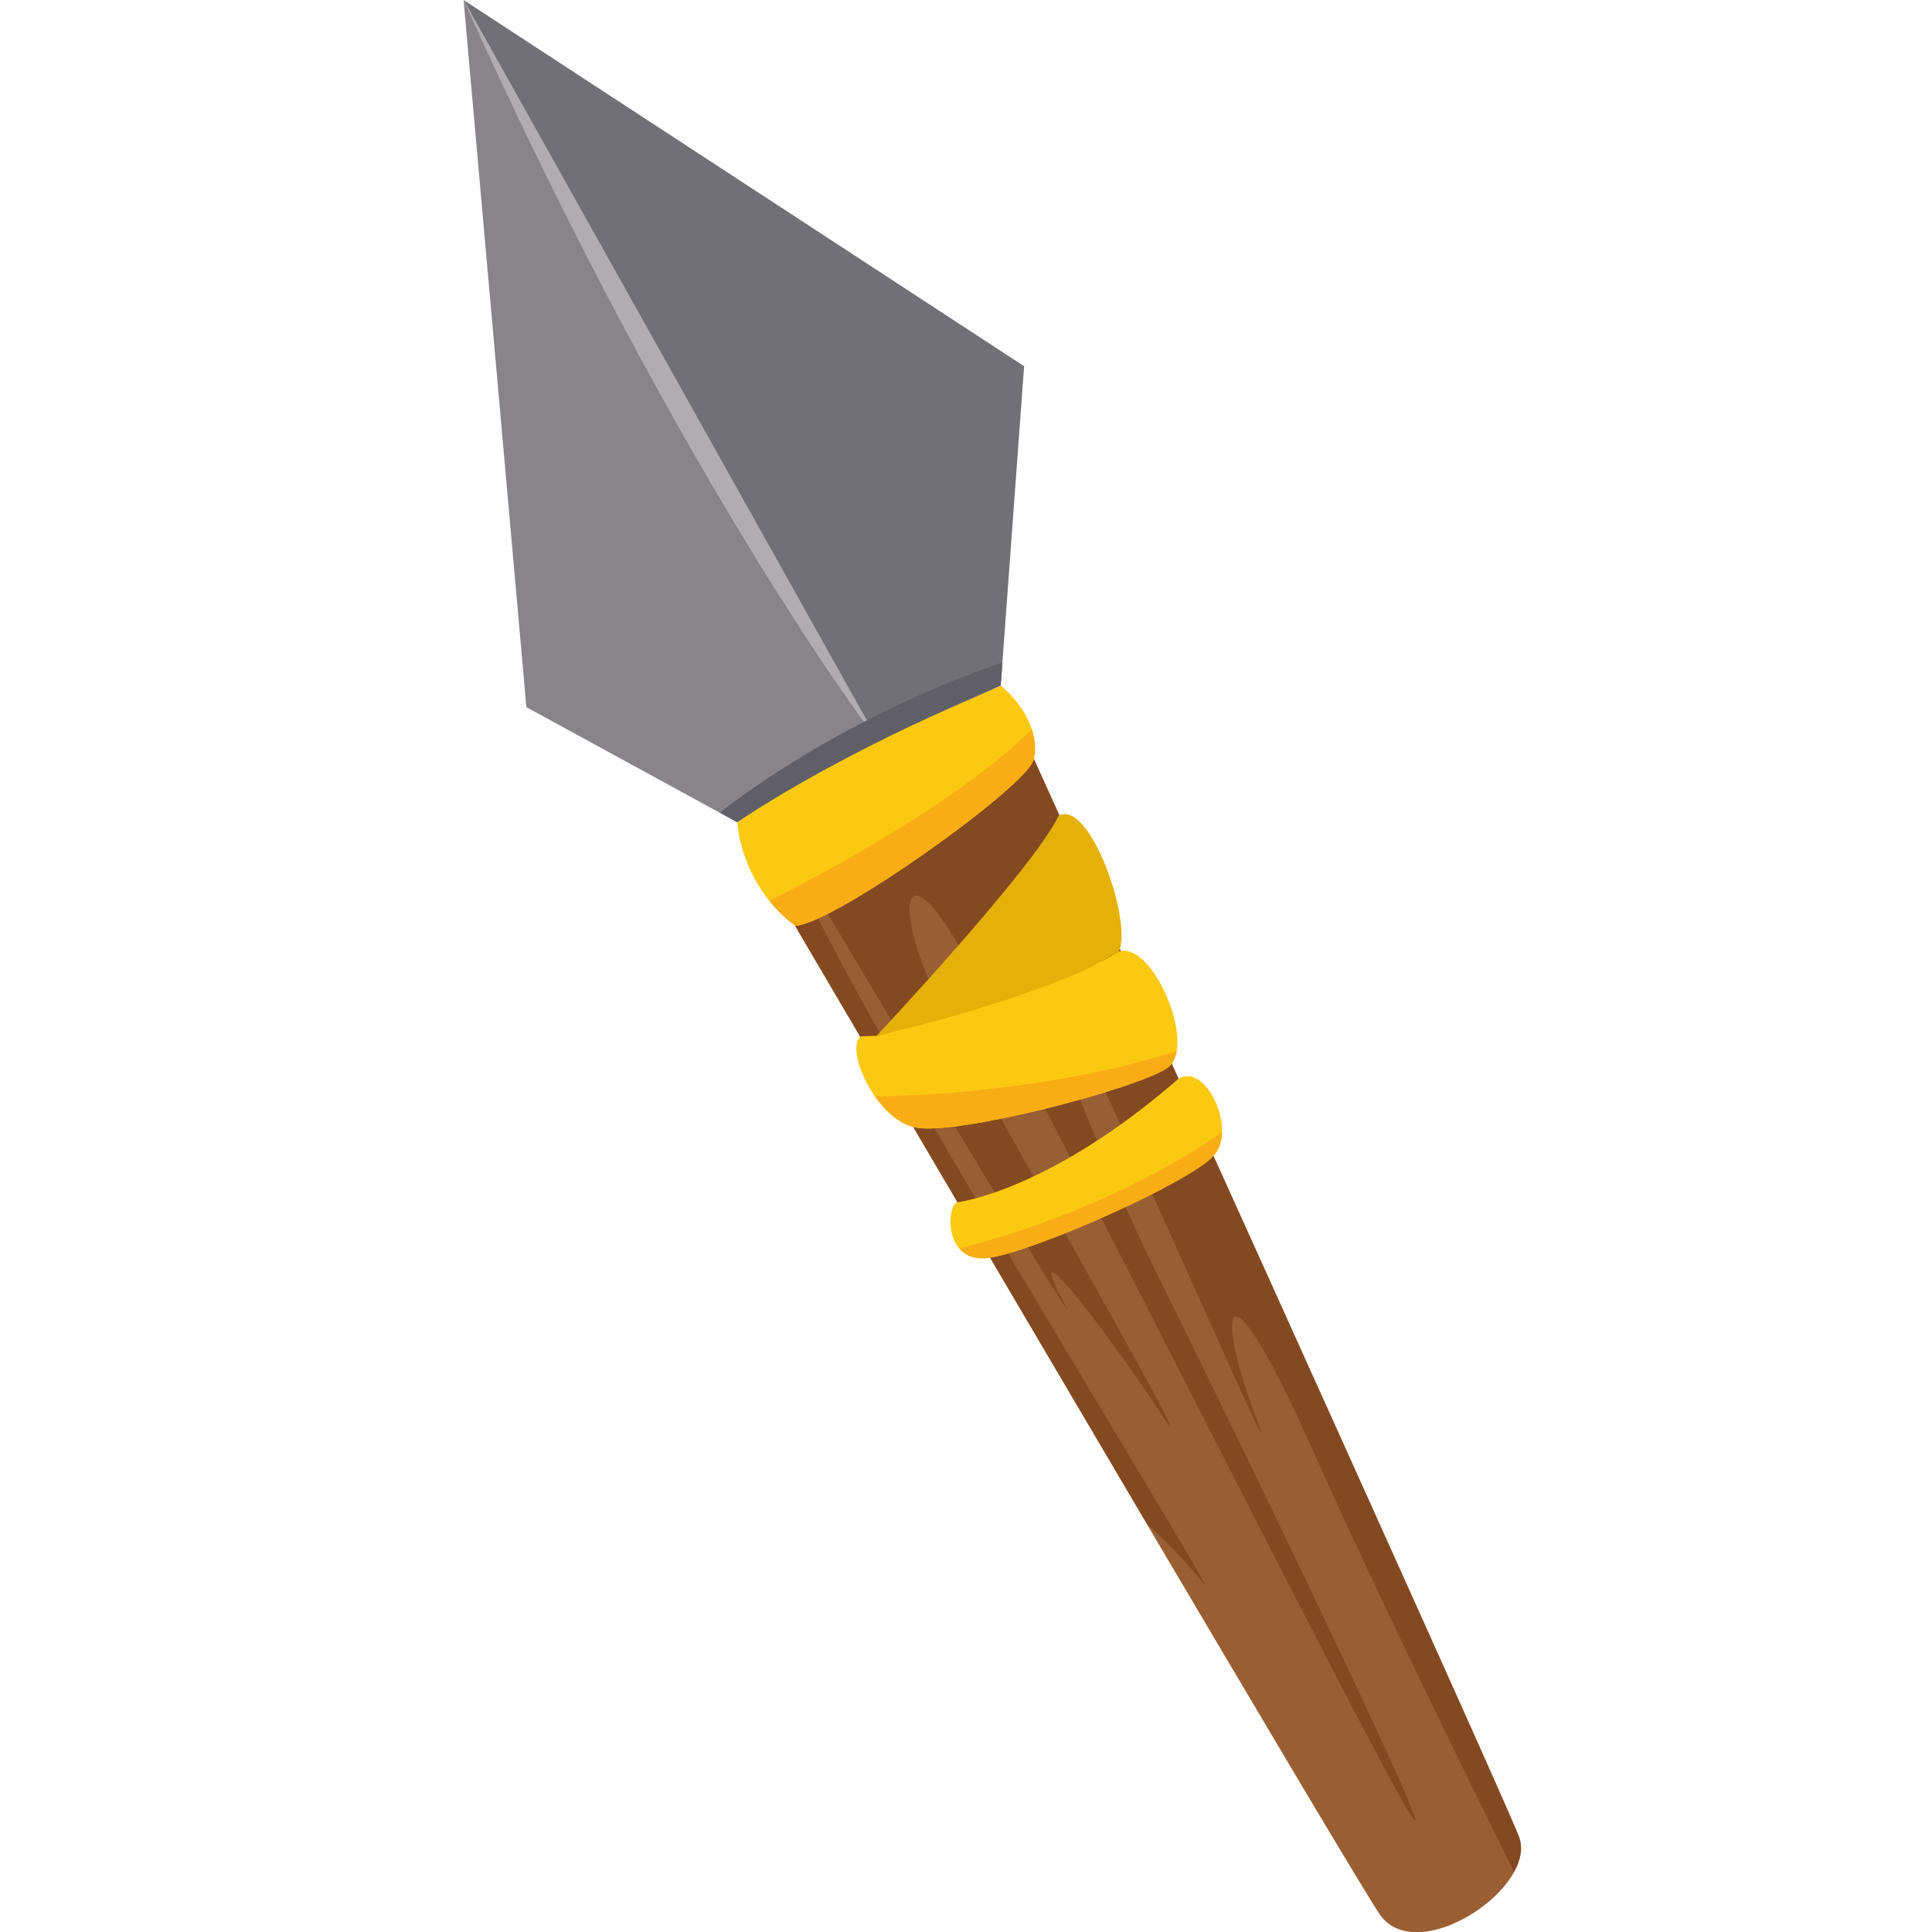 <?xml version="1.0" encoding="utf-8"?>
<!-- Generator: Adobe Illustrator 25.2.1, SVG Export Plug-In . SVG Version: 6.00 Build 0)  -->
<svg version="1.1" id="Слой_1" xmlns="http://www.w3.org/2000/svg" xmlns:xlink="http://www.w3.org/1999/xlink" x="0px" y="0px"
	 viewBox="0 0 1024 1024" style="enable-background:new 0 0 1024 1024;" xml:space="preserve">
<style type="text/css">
	.st0{fill:#995F33;}
	.st1{opacity:0.59;}
	.st2{fill:#753A13;}
	.st3{fill:#87858A;}
	.st4{fill:#727077;}
	.st5{fill:#FBC912;}
	.st6{fill:#E5B007;}
	.st7{fill:#AFADB2;}
	.st8{fill:#F9AD15;}
	.st9{fill:#605E66;}
</style>
<g>
	<path class="st0" d="M530.4,363.4c0,0,264,582.6,274.6,609.8c2.3,5.9,1.1,12.5-2.5,19c-12.8,23.4-56,45-71.3,22.3
		c-8.1-11.9-62.4-103.5-123.4-206.8C521.3,661,421.4,490.7,421.4,490.7l9-10.5l3.5-4.1L530.4,363.4z"/>
	<g class="st1">
		<path class="st2" d="M636.8,838.1c-7.1-9.4-17.7-20.1-28.9-30.5C521.3,661,421.4,490.7,421.4,490.7l9-10.5
			C473.8,570.8,657.2,865.1,636.8,838.1z"/>
	</g>
	<g class="st1">
		<path class="st2" d="M530.4,363.4c0,0,264,582.6,274.6,609.8c2.3,5.9,1.1,12.5-2.5,19c-30.1-60.7-75.8-154.3-106.3-222.7
			c-48.9-109.5-51.8-74.9-30.9-19.4c20.8,55.5-69.3-155.5-103-219.8c-33.6-64.2,5.7,53.7,52.4,147.9
			C661.4,772.3,770.2,998,747,960.9C723.8,923.8,539.1,554.3,508.1,501c-31.1-53.3-35.7-18.1-6.4,38.6
			c29.3,56.7,145.2,257.5,112.8,208.4c-32.4-49.1-72.9-99.7-50.9-58.2c18.3,34.4-91.8-149.9-129.7-213.6L530.4,363.4z"/>
	</g>
	<polygon class="st3" points="390.7,435.8 279,374.8 245.7,0 466,393.7 	"/>
	<polygon class="st4" points="245.7,0 542.8,194.1 530.4,363.4 466,393.7 	"/>
	<path class="st5" d="M546.9,386.6c1.7,5.2,2.2,10.6,1,15.9c-3.3,14.3-106.1,87.4-126.4,88.2c-5.5-4.1-10-8.6-13.7-13.2
		c-16.1-19.9-17-41.6-17-41.6c46.7-34.1,127.8-66.8,139.7-72.5C537.8,369.6,544.1,377.8,546.9,386.6z"/>
	<path class="st5" d="M623.7,557c-0.7,4-2.3,7.3-5.2,9.2c-16.7,11.1-111.9,35.9-133.3,31.4c-8.3-1.7-15.8-8.4-21.4-16.4
		c-8.9-12.7-13-28.4-7.4-31.9l8.3-0.3c2.3-0.6,73.9-19,120.4-40.2l0,0c1.9-0.9,6.2-3.6,8-4.5C607.9,499.5,627,537.5,623.7,557z"/>
	<path class="st6" d="M593,504.3l-15.6,8.7C531,534.3,467,548.4,464.7,549l-0.1,0c0,0,83.3-88.7,96.5-116.7
		C577.9,423.5,600.4,489,593,504.3z"/>
	<path class="st5" d="M647.7,600.1c-0.1,4.8-1.5,9.2-4.5,12.5c-12.8,14.2-93.4,50-118.4,54c-7.9,1.3-13.1-1.1-16.4-4.9
		c-7.1-8.3-4.9-23.8-0.9-24.5c0,0,48.2-5.5,117.2-65.5C635.6,565.1,648.2,584.4,647.7,600.1z"/>
	<path class="st7" d="M245.7,0L466,393.7C466,393.7,362.5,259.8,245.7,0z"/>
	<path class="st8" d="M546.9,386.6c1.7,5.2,2.2,10.6,1,15.9c-3.3,14.3-106.1,87.4-126.4,88.2c-5.5-4.1-10-8.6-13.7-13.2
		C437.7,462.3,508.7,424.4,546.9,386.6z"/>
	<path class="st9" d="M381.6,430.8c0,0,58.4-48.3,149.7-79.7c-0.9,12.2-0.9,12.2-0.9,12.2s-79.7,32.5-139.7,72.5
		C387.5,434,381.6,430.8,381.6,430.8z"/>
	<path class="st8" d="M623.7,557c-0.7,4-2.3,7.3-5.2,9.2c-16.7,11.1-111.9,35.9-133.3,31.4c-8.3-1.7-15.8-8.4-21.4-16.4
		C497.3,580.5,563.5,576.4,623.7,557z"/>
	<path class="st8" d="M647.7,600.1c-0.1,4.8-1.5,9.2-4.5,12.5c-12.8,14.2-93.4,50-118.4,54c-7.9,1.3-13.1-1.1-16.4-4.9
		C536.2,654.7,594.9,636.7,647.7,600.1z"/>
</g>
</svg>

